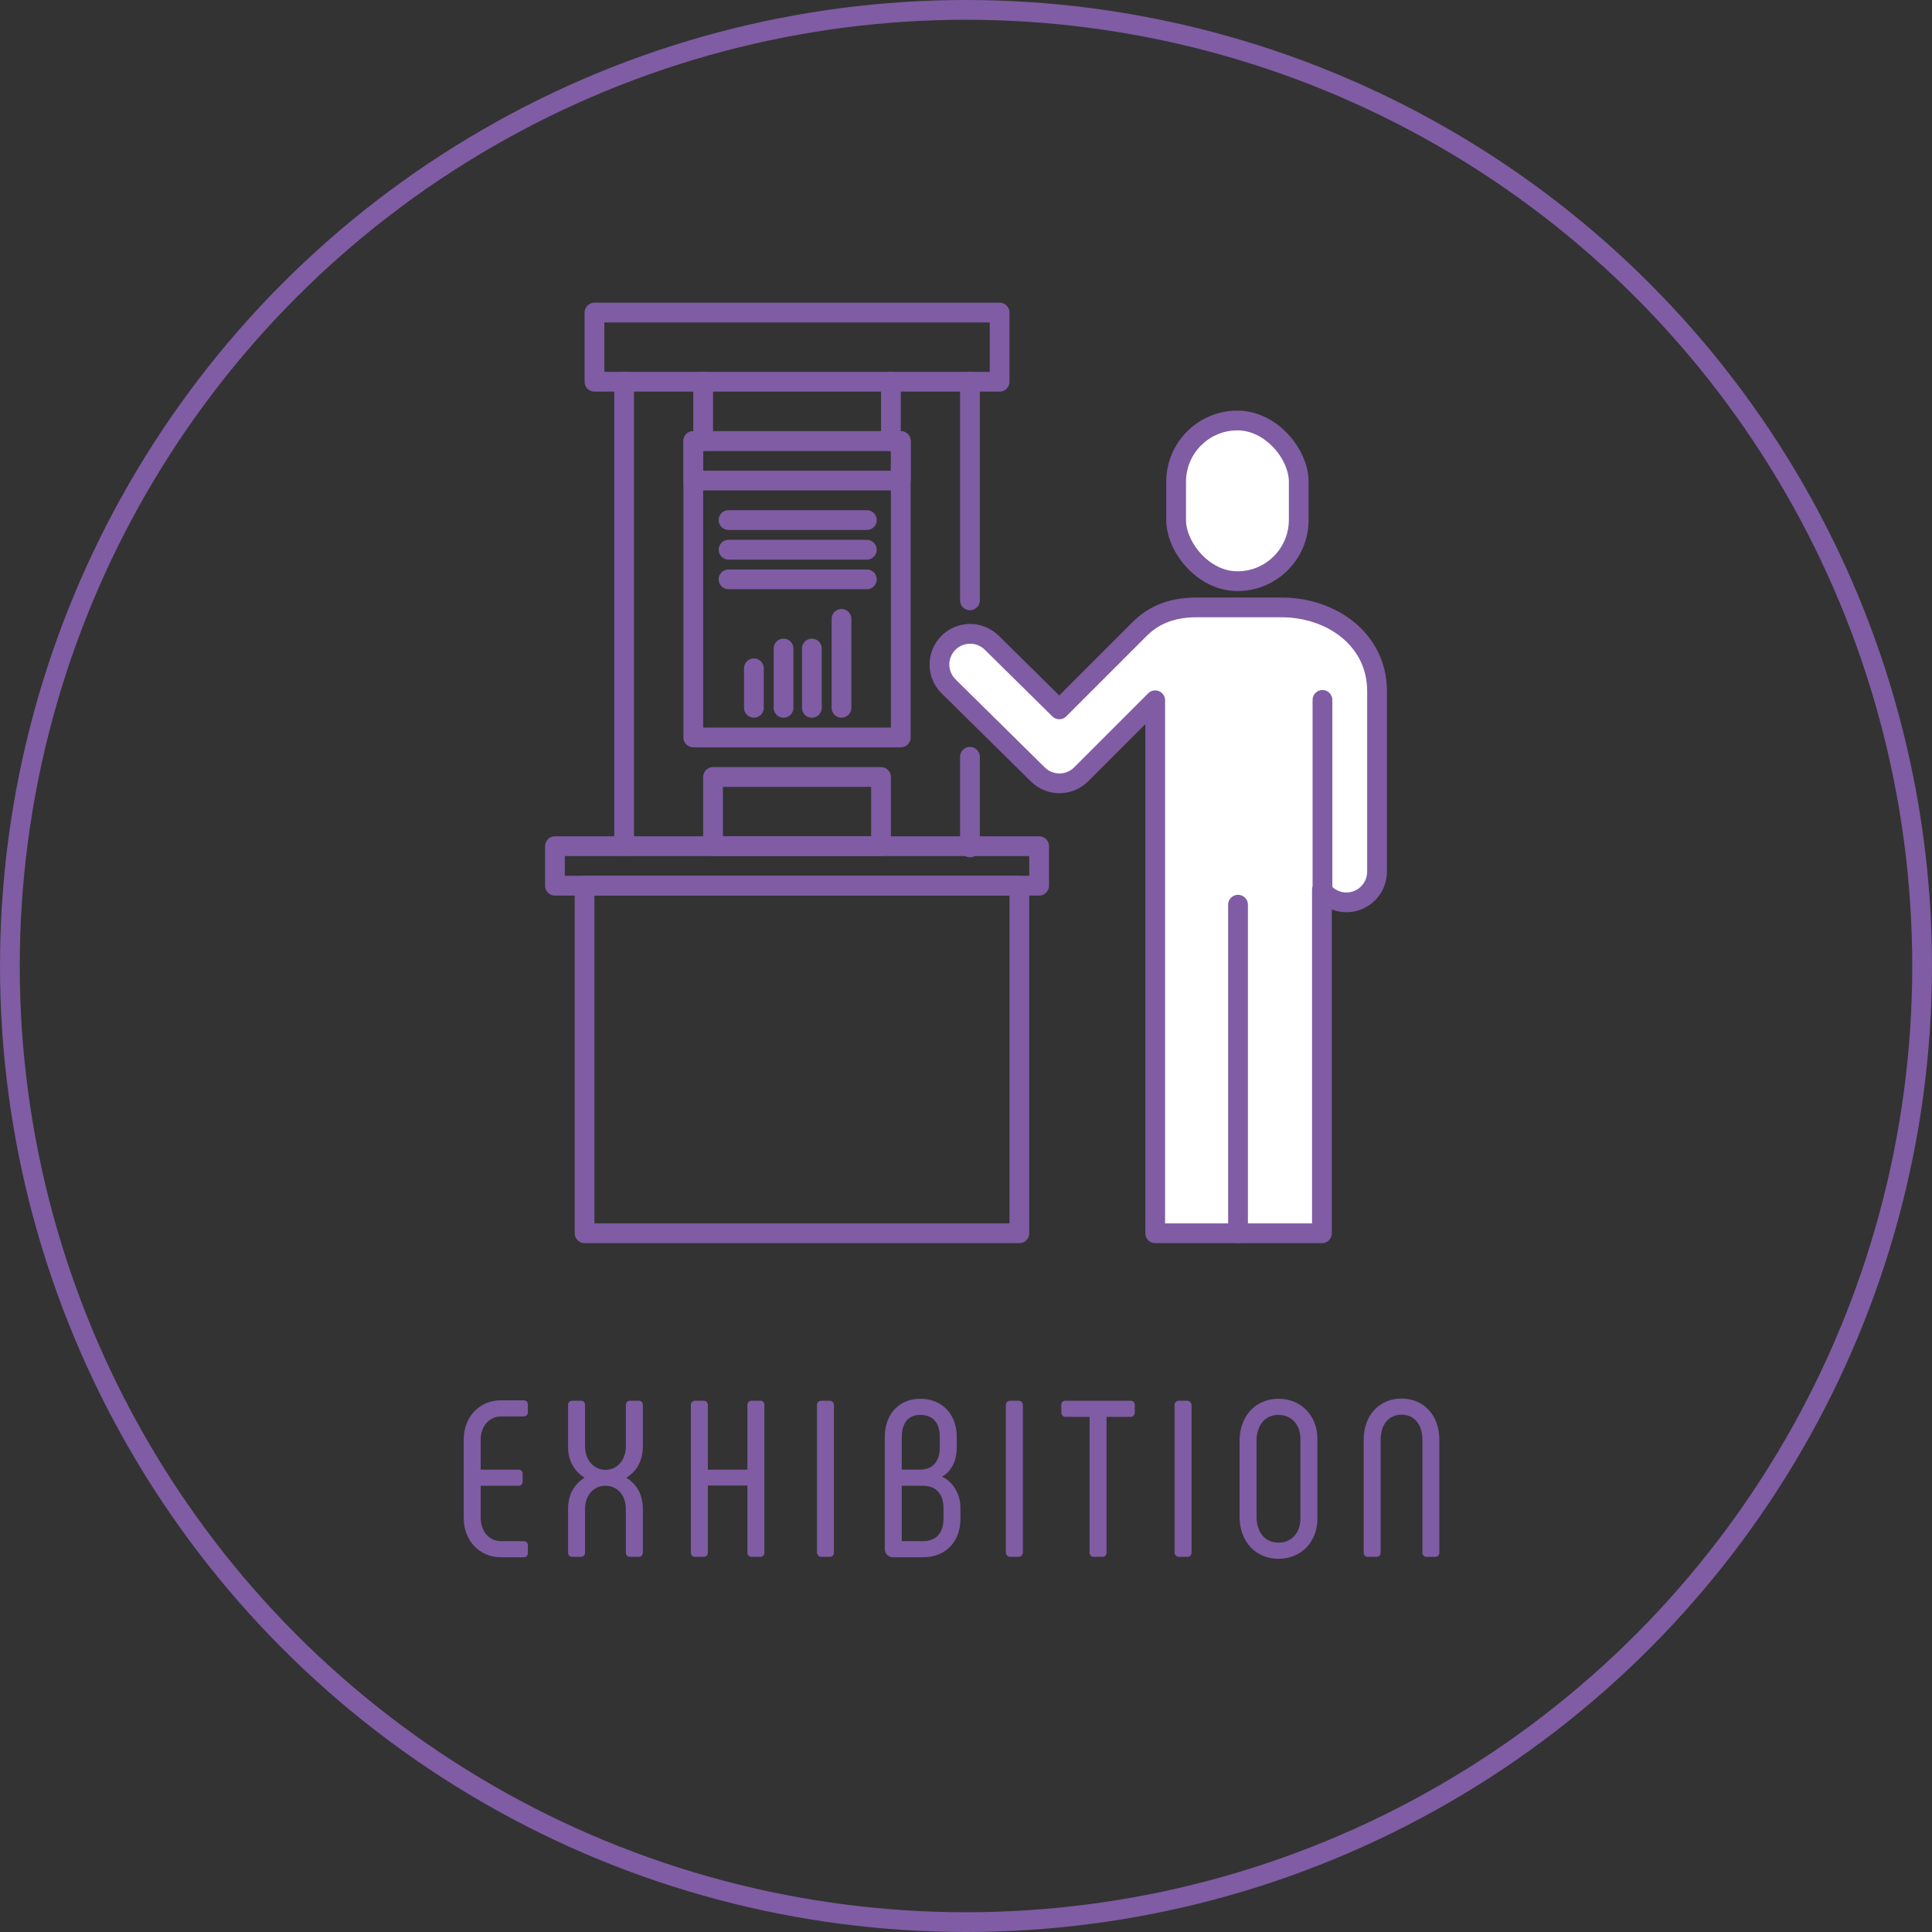 <?xml version="1.0" encoding="UTF-8"?>
<svg id="_レイヤー_2" data-name="レイヤー 2" xmlns="http://www.w3.org/2000/svg" viewBox="0 0 303.1 303.1">
  <rect x="0" y="0" width="303.1" height="303.1" fill="#333333" stroke="none"/>
  <defs>
    <style>
      .cls-1 {
        fill: none;
        stroke: #7f5ca3;
        stroke-linecap: round;
        stroke-linejoin: round;
        stroke-width: 3.1px;
      }

      .cls-2 {
        fill: #7f5ca3;
      }

      .cls-2, .cls-3 {
        stroke-width: 0px;
      }

      .cls-3 {
        fill: #fff;
      }
    </style>
  </defs>
  <g id="_アウトライン" data-name="アウトライン">
    <g>
      <circle class="cls-1" cx="151.55" cy="151.55" r="150"/>
      <g>
        <path class="cls-2" d="M78.617,244.313c-3.401,0-5.869-2.597-5.869-6.176v-12.277c0-3.579,2.468-6.176,5.869-6.176h3.547c.377,0,.651.274.651.651v1.228c0,.377-.274.651-.651.651h-3.547c-1.856,0-3.203,1.533-3.203,3.646v4.703h5.931c.377,0,.651.274.651.651v1.228c0,.377-.274.651-.651.651h-5.931v5.044c0,2.112,1.347,3.646,3.203,3.646h3.547c.377,0,.651.274.651.651v1.228c0,.377-.274.651-.651.651h-3.547Z"/>
        <path class="cls-2" d="M98.841,244.245c-.377,0-.651-.274-.651-.651v-6.821c0-2.167-1.317-3.68-3.203-3.68s-3.203,1.513-3.203,3.68v6.821c0,.377-.274.651-.651.651h-1.364c-.377,0-.651-.274-.651-.651v-6.821c0-2.197.871-3.858,2.59-4.945-1.719-1.086-2.59-2.748-2.59-4.945v-6.479c0-.377.274-.651.651-.651h1.364c.377,0,.651.274.651.651v6.479c0,2.152,1.347,3.714,3.203,3.714s3.203-1.562,3.203-3.714v-6.479c0-.377.274-.651.651-.651h1.364c.377,0,.651.274.651.651v6.479c0,2.197-.871,3.858-2.589,4.945,1.719,1.087,2.589,2.748,2.589,4.945v6.821c0,.377-.274.651-.651.651h-1.364Z"/>
        <path class="cls-2" d="M117.905,244.245c-.377,0-.651-.274-.651-.651v-10.535h-6.2v10.535c0,.377-.274.651-.651.651h-1.364c-.377,0-.651-.274-.651-.651v-23.19c0-.377.274-.651.651-.651h1.364c.377,0,.651.274.651.651v10.16h6.2v-10.16c0-.377.274-.651.651-.651h1.364c.377,0,.651.274.651.651v23.19c0,.377-.274.651-.651.651h-1.364Z"/>
        <rect class="cls-2" x="128.168" y="219.752" width="2.667" height="24.493" rx=".651" ry=".651"/>
        <path class="cls-2" d="M140.141,244.313c-.785,0-1.333-.548-1.333-1.333v-17.529c0-3.592,2.235-6.005,5.562-6.005,3.429,0,5.732,2.414,5.732,6.005v1.637c0,2.111-.87,3.789-2.316,4.565,1.782.876,2.896,2.741,2.896,4.95v1.671c0,3.612-2.358,6.04-5.869,6.04h-4.672ZM144.813,241.783c2.035,0,3.203-1.279,3.203-3.509v-1.671c0-2.23-1.167-3.51-3.203-3.51h-3.339v8.69h3.339ZM144.336,230.563c1.971,0,3.101-1.267,3.101-3.476v-1.637c0-2.241-1.089-3.476-3.066-3.476-1.84,0-2.896,1.267-2.896,3.476v5.112h2.861Z"/>
        <rect class="cls-2" x="157.804" y="219.752" width="2.667" height="24.493" rx=".651" ry=".651"/>
        <path class="cls-2" d="M171.585,244.245c-.377,0-.651-.274-.651-.651v-21.312h-3.782c-.377,0-.651-.274-.651-.651v-1.228c0-.377.274-.651.651-.651h10.231c.377,0,.651.274.651.651v1.228c0,.377-.274.651-.651.651h-3.782v21.312c0,.377-.274.651-.651.651h-1.364Z"/>
        <rect class="cls-2" x="184.269" y="219.752" width="2.667" height="24.493" rx=".651" ry=".651"/>
        <path class="cls-2" d="M200.573,244.552c-3.596,0-6.108-2.722-6.108-6.62v-11.868c0-3.897,2.512-6.619,6.108-6.619,3.539,0,6.107,2.64,6.107,6.278v12.55c0,3.638-2.568,6.278-6.107,6.278ZM200.573,221.975c-2.091,0-3.441,1.605-3.441,4.089v11.868c0,2.484,1.351,4.089,3.441,4.089,2.026,0,3.441-1.541,3.441-3.748v-12.55c0-2.207-1.415-3.748-3.441-3.748Z"/>
        <path class="cls-2" d="M223.798,244.245c-.377,0-.651-.274-.651-.651v-17.734c0-2.381-1.284-3.919-3.271-3.919s-3.271,1.538-3.271,3.919v17.734c0,.377-.274.651-.651.651h-1.364c-.377,0-.651-.274-.651-.651v-17.734c0-3.797,2.441-6.449,5.938-6.449s5.937,2.652,5.937,6.449v17.734c0,.377-.274.651-.651.651h-1.364Z"/>
      </g>
      <g>
        <g>
          <rect class="cls-1" x="93.263" y="49.037" width="63.558" height="10.851"/>
          <rect class="cls-1" x="87.062" y="132.748" width="75.96" height="6.201"/>
          <rect class="cls-1" x="91.713" y="138.949" width="68.209" height="54.531"/>
          <line class="cls-1" x1="97.914" y1="59.888" x2="97.914" y2="132.748"/>
          <line class="cls-1" x1="152.171" y1="94.187" x2="152.171" y2="59.888"/>
          <line class="cls-1" x1="152.171" y1="132.942" x2="152.171" y2="118.732"/>
          <rect class="cls-1" x="108.765" y="69.19" width="32.554" height="46.506"/>
          <rect class="cls-1" x="111.865" y="121.897" width="26.353" height="10.851"/>
          <rect class="cls-1" x="108.765" y="69.19" width="32.554" height="6.201"/>
          <g>
            <line class="cls-1" x1="139.769" y1="59.888" x2="139.769" y2="69.19"/>
            <line class="cls-1" x1="110.315" y1="59.888" x2="110.315" y2="69.19"/>
          </g>
          <line class="cls-1" x1="114.295" y1="81.591" x2="135.997" y2="81.591"/>
          <line class="cls-1" x1="114.295" y1="86.242" x2="135.997" y2="86.242"/>
          <line class="cls-1" x1="114.295" y1="90.892" x2="135.997" y2="90.892"/>
          <line class="cls-1" x1="118.274" y1="104.844" x2="118.274" y2="111.045"/>
          <line class="cls-1" x1="122.924" y1="101.744" x2="122.924" y2="111.045"/>
          <line class="cls-1" x1="127.368" y1="101.744" x2="127.368" y2="111.045"/>
          <line class="cls-1" x1="132.018" y1="97.093" x2="132.018" y2="111.045"/>
        </g>
        <g>
          <rect class="cls-3" x="184.514" y="65.968" width="19.237" height="25.213" rx="9.618" ry="9.618"/>
          <rect class="cls-1" x="184.514" y="65.968" width="19.237" height="25.213" rx="9.618" ry="9.618"/>
        </g>
        <g>
          <path class="cls-3" d="M201.064,95.29h0s-13.325,0-13.325,0c0,0-.001,0-.002,0-4.412,0-7.086,1.53-8.964,3.411l-12.586,12.586-10.601-10.461c-1.894-1.867-4.944-1.847-6.813.045-1.867,1.894-1.847,4.944.045,6.813l14.008,13.821c.939.925,2.16,1.388,3.383,1.388,1.232,0,2.467-.47,3.406-1.411l11.617-11.618v83.616h26.159v-53.834c.879,1.161,2.26,1.923,3.829,1.923,2.661,0,4.817-2.156,4.817-4.817v-28.334c0-8.121-7.191-13.128-14.974-13.128Z"/>
          <path class="cls-1" d="M201.064,95.29h0s-13.325,0-13.325,0c0,0-.001,0-.002,0-4.412,0-7.086,1.53-8.964,3.411l-12.586,12.586-10.601-10.461c-1.894-1.867-4.944-1.847-6.813.045-1.867,1.894-1.847,4.944.045,6.813l14.008,13.821c.939.925,2.16,1.388,3.383,1.388,1.232,0,2.467-.47,3.406-1.411l11.617-11.618v83.616h26.159v-53.834c.879,1.161,2.26,1.923,3.829,1.923,2.661,0,4.817-2.156,4.817-4.817v-28.334c0-8.121-7.191-13.128-14.974-13.128Z"/>
        </g>
        <line class="cls-1" x1="194.226" y1="141.934" x2="194.226" y2="193.48"/>
        <line class="cls-1" x1="207.473" y1="109.808" x2="207.473" y2="140.93"/>
      </g>
    </g>
  </g>
</svg>